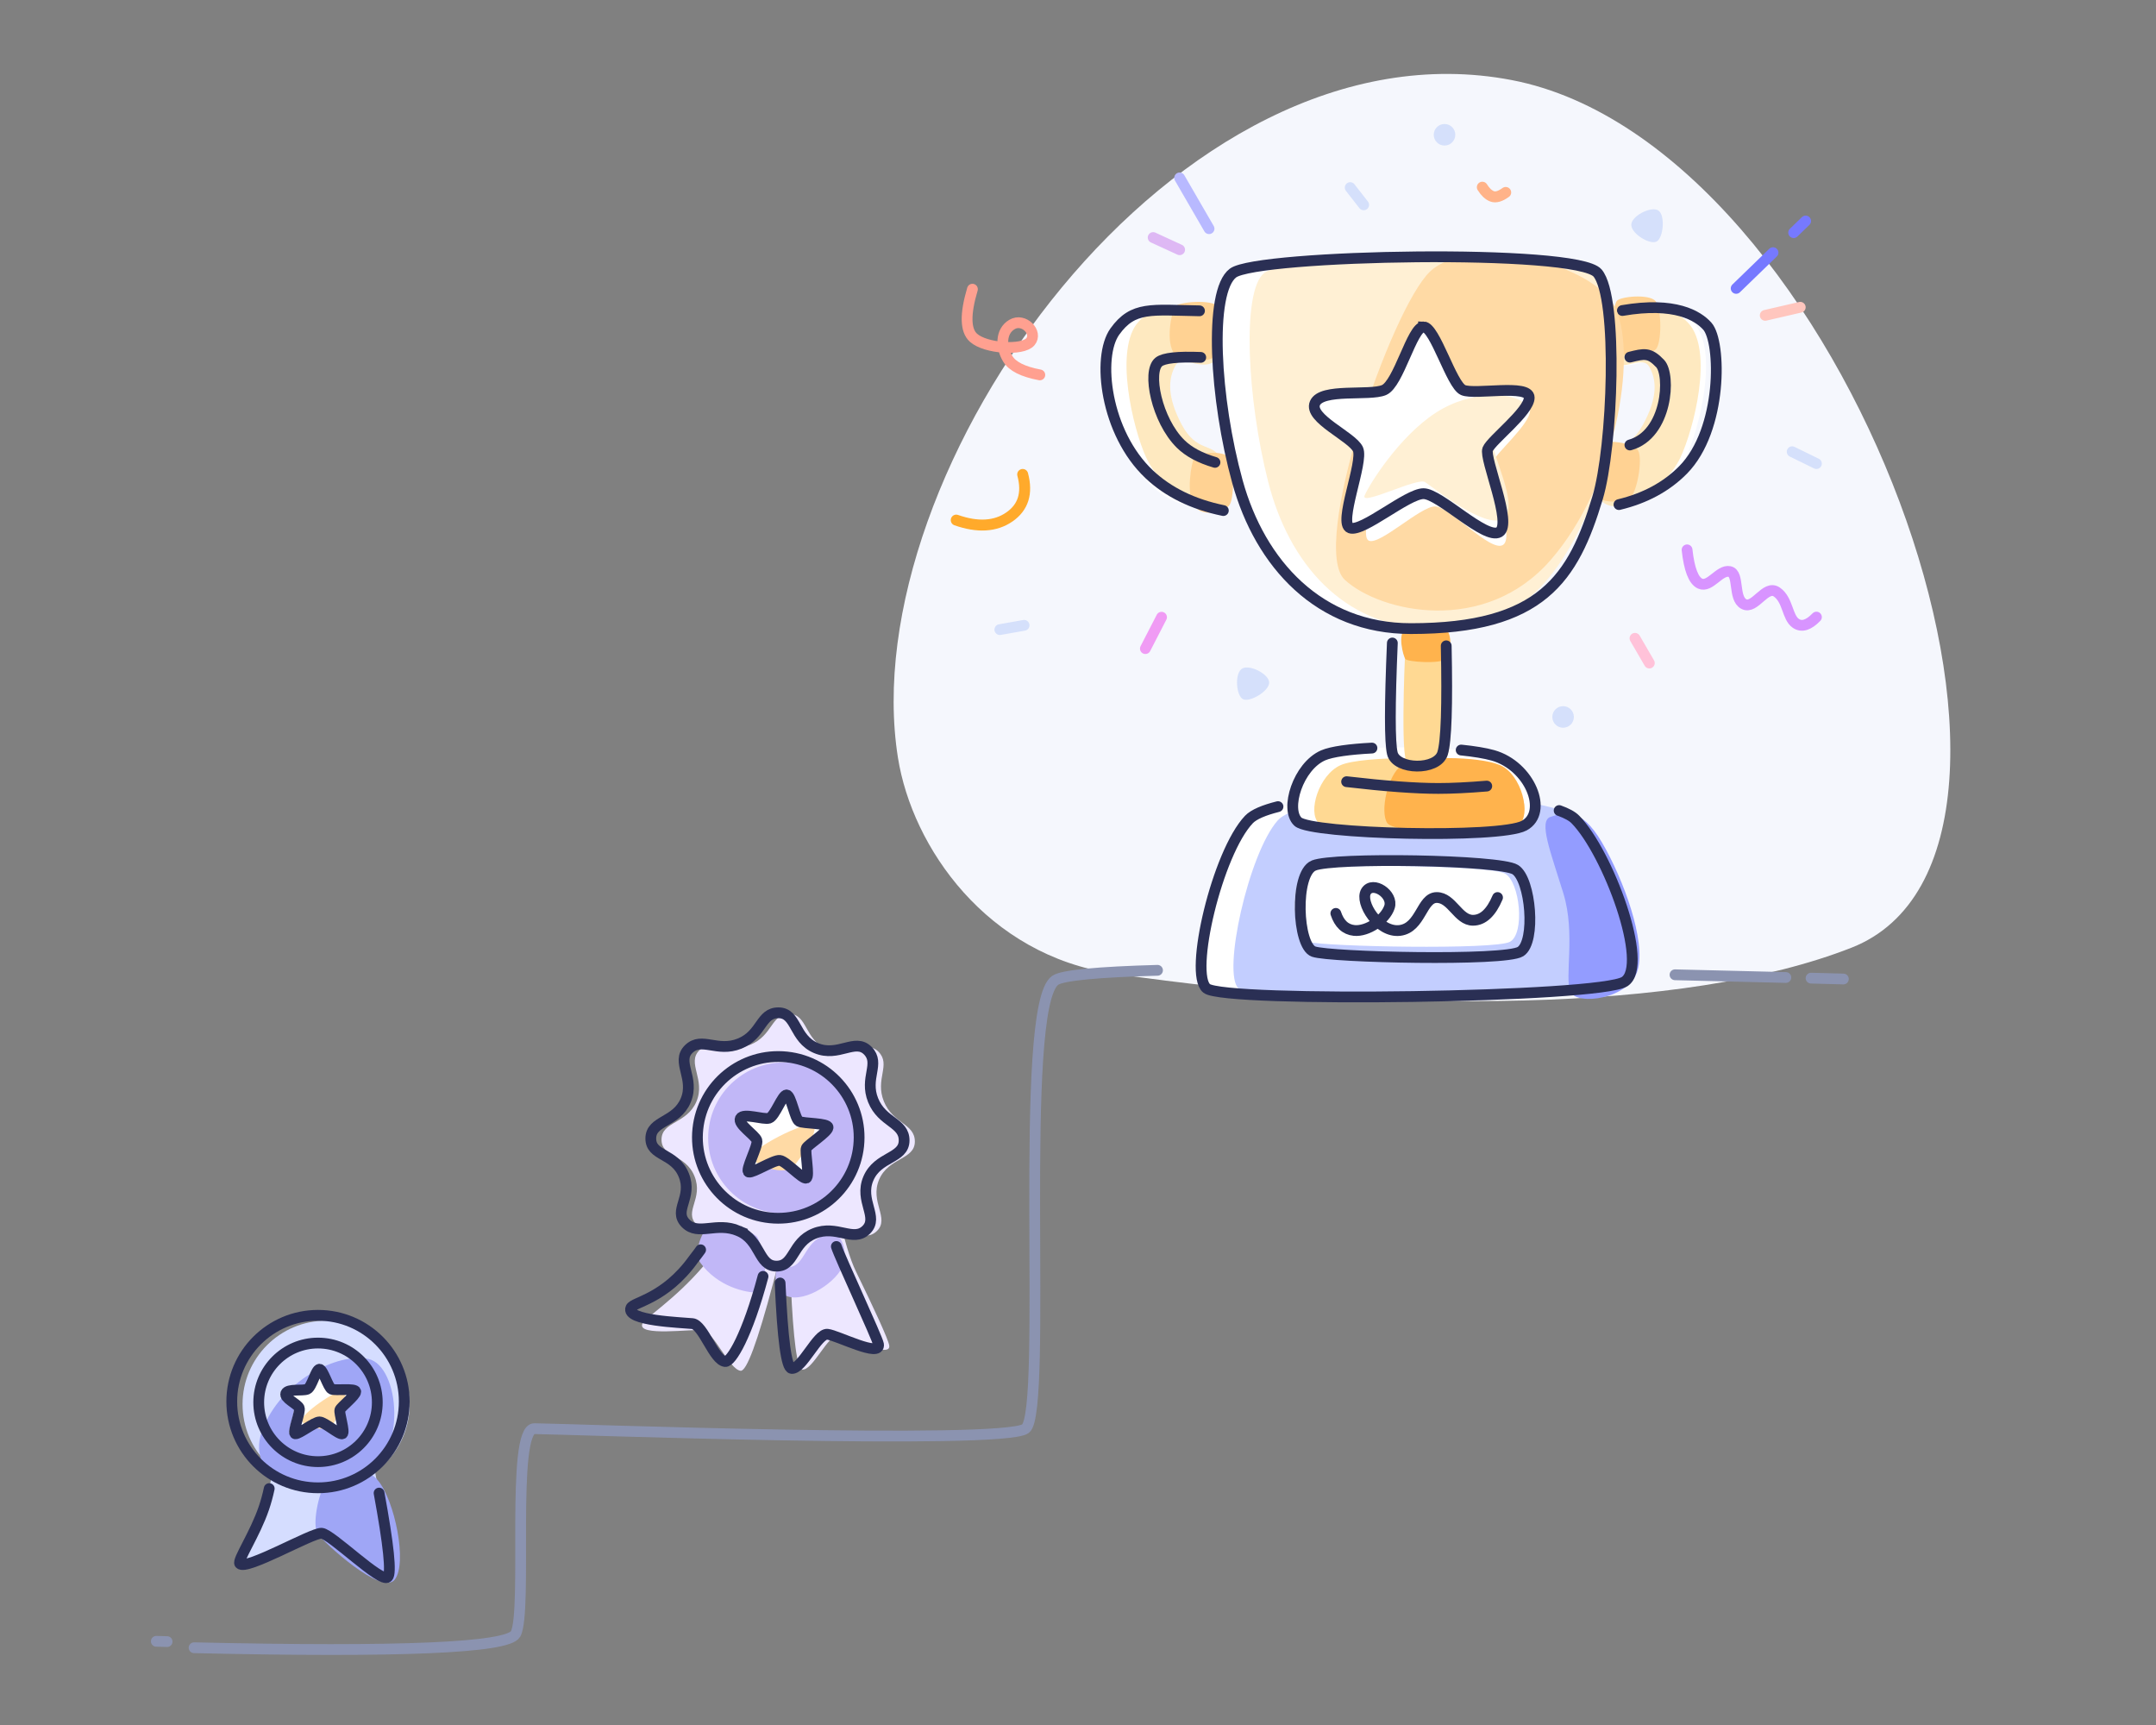 <svg height="320" width="400" xmlns="http://www.w3.org/2000/svg"><rect width="100%" height="100%" fill="#808080" stroke="none"/><g fill="none" fill-rule="evenodd"><path d="M280.477 14.857C218.252 2.908 158.142 87.364 166.593 140.55c2.648 16.664 16.535 36.66 40.009 40.06 51.444 7.45 105.716 7.45 136.909-4.808 45.588-17.915-.81-148.996-63.034-160.945z" fill="#f5f7fd"/><circle cx="268" cy="25" fill="#d5e0fb" r="2"/><circle cx="290" cy="133" fill="#d5e0fb" r="2"/><path d="M307.372 44.791c1.227-.675 1.632-4.897.28-5.757s-5.116 1.1-5 2.752c.117 1.652 3.493 3.68 4.72 3.005z" fill="#d5e0fb"/><path d="M275.015 34.725c.55.884 1.157 1.451 1.822 1.701s1.503.008 2.514-.726" stroke="#ffb389" stroke-linecap="round" stroke-width="2.031"/><path d="M230.644 129.72c1.268.595 4.92-1.558 4.823-3.158-.098-1.6-3.897-3.493-5.166-2.427-1.268 1.066-.925 4.989.343 5.585z" fill="#d5e0fb"/><path d="M29 304.473l2.002.055m5.006 1.139c38.325.876 58.207.024 59.645-2.556 2.282-4.093-.924-38.083 3.48-38.083 4.405 0 86.894 3.09 91.126 0s-1.513-78.11 5.492-83.157c1.342-.967 8.064-1.565 19-1.871m96.01.83c6.682.154 13.548.323 20.566.503m4.675.121l5.998.159" stroke="#8b93b0" stroke-linecap="round" stroke-width="2"/><g transform="rotate(6 -1665.465 1231.206)"><path d="M21.639 41.402c-1.473 3.794-2.53 6.362-3.174 7.704-.696 1.45-1.343 2.613-1.942 3.488-4.61 6.731-9.796 10.69-10.145 11.826-.769 2.498 9.203 0 11.23 0s5.695 6.77 7.807 6.77c1.11 0 2.546-5.618 4.307-16.854.315-2.007.81-5.419 1.486-10.237z" fill="#ede7ff"/><path d="M16.913 44.973c-1.329.998-2.567 5.34-1.056 7.034 3.686 4.133 8.963 4.692 11.304 4.43 2.34-.261.127-10.692-3.025-12.049s-4.971-1.104-7.223.585z" fill="#c1b7f7"/><path d="M15.688 49.643c-.407.76-.843 1.388-1.165 1.95C10.035 59.437 4.3 60.578 3.95 61.714c-.769 2.498 9.63 1.707 11.658 1.707s4.669 6.36 6.78 6.36c1.11 0 3.572-5.208 5.333-16.444" stroke="#2a2f54" stroke-linecap="round" stroke-width="2"/><path d="M40.074 39.402c1.198 3.402 2.064 5.735 2.596 7 .751 1.783 1.443 3.18 2.076 4.192 4.21 6.731 7.274 11.894 7.593 13.03.702 2.498-7.764-.857-9.615-.857s-4.02 7-5.948 7c-.964 0-2.223-5.18-3.78-15.54-.347-2.308-.9-6.352-1.66-12.128z" fill="#ede7ff"/><path d="M30.896 48.644c-1.37 2.976-1.526 7.733 2.302 7.984 3.827.251 9.214-4.695 9.214-7.756s-1.14-5.035-4.225-5.427c-3.086-.391-5.922 2.224-7.291 5.2z" fill="#c1b7f7"/><path d="M24.335 45.423c-4.3-1.314-7.328 1.764-9.929-.38-2.6-2.143.84-4.874-1.271-8.844-2.111-3.97-6.477-2.793-6.8-6.148-.323-3.354 4.386-3.361 5.7-7.661s-2.588-6.934-.441-9.539c2.147-2.605 5.329.102 9.292-2.006 3.964-2.107 3.229-6.114 6.589-6.438 3.36-.323 3.294 4.465 7.594 5.78s7.005-2.665 9.606-.521c2.6 2.143-.165 5.077 1.946 9.047s6.175 3.479 6.498 6.833c.323 3.355-4.548 3.396-5.863 7.696-1.314 4.3 2.751 6.9.604 9.505s-5.561-.416-9.525 1.692c-3.963 2.107-2.996 6.428-6.356 6.752-3.36.323-3.343-4.453-7.644-5.768z" fill="#ede7ff"/><path d="M22.335 45.423c-4.3-1.314-7.328 1.764-9.929-.38-2.6-2.143.84-4.874-1.271-8.844-2.111-3.97-6.477-2.793-6.8-6.148-.323-3.354 4.386-3.361 5.7-7.661s-2.588-6.934-.441-9.539c2.147-2.605 5.329.102 9.292-2.006 3.964-2.107 3.229-6.114 6.589-6.438 3.36-.323 3.294 4.465 7.594 5.78s7.005-2.665 9.606-.521c2.6 2.143-.165 5.077 1.946 9.047s6.175 3.479 6.498 6.833c.323 3.355-4.548 3.396-5.863 7.696-1.314 4.3 2.751 6.9.604 9.505s-5.561-.416-9.525 1.692c-3.963 2.107-2.996 6.428-6.356 6.752-3.36.323-3.343-4.453-7.644-5.768z" stroke="#2a2f54" stroke-width="2"/><path d="M40.67 46.402c.751 1.783 9.35 16.086 9.67 17.222.701 2.498-7.765-.857-9.616-.857s-4.02 7-5.948 7c-.964 0-2.223-5.18-3.78-15.54" stroke="#2a2f54" stroke-linecap="round" stroke-width="2"/><circle cx="28.835" cy="27.402" fill="#c1b7f7" r="14"/><circle cx="27.835" cy="27.402" r="15" stroke="#2a2f54" stroke-width="2"/><path d="M29.073 19.402c-.758 0-1.65 4.18-2.62 4.63-.971.447-4.539-.533-4.98.585-.441 1.118 2.88 2.827 3.257 3.748s-1.602 5.918-.82 6.011 4.088-2.76 5.163-2.76c1.075 0 4.29 3.097 4.906 2.76s-.781-4.887-.532-5.563c.25-.677 3.388-3.324 3.388-4.196 0-.872-4.361-.215-5.136-.586s-1.867-4.63-2.626-4.63z" fill="#fff"/><path d="M23.354 31.565c.48 1.435 6.53 2.945 7.916.85 1.24-1.874 4.165-7.394 2.704-7.975-1.461-.581-11.121 5.624-10.62 7.125z" fill="#ffdaa5"/><path d="M28.57 19.402c-.809 0-1.757 4.18-2.791 4.63s-4.834-.533-5.304.585c-.47 1.118 3.068 2.827 3.47 3.748.401.92-1.707 5.918-.874 6.011s4.354-2.76 5.498-2.76 4.568 3.097 5.225 2.76c.657-.336-.833-4.887-.567-5.563.266-.677 3.608-3.324 3.608-4.196 0-.872-4.644-.215-5.47-.586-.824-.371-1.988-4.63-2.796-4.63z" stroke="#2a2f54" stroke-width="2"/></g><path d="M221.971 58.823c1.747.743 3.96 3.676 1.282 7.308s-6.817-.774-8.183 1.692c-1.365 2.465-1.543 5.851 1.176 10.956 2.72 5.106 5.725 3.42 7.007 6.018s2.169 7.922-1.282 8.826c-3.45.904-9.954-3.493-12.364-8.826s-5.959-20-1.413-25.074 12.03-1.643 13.777-.9z" fill="#fff"/><path d="M224.971 58.823c1.747.743 3.96 3.676 1.282 7.308s-6.817-.774-8.183 1.692c-1.365 2.465-1.543 5.851 1.176 10.956 2.72 5.106 5.725 3.42 7.007 6.018s2.169 7.922-1.282 8.826c-3.45.904-9.954-3.493-12.364-8.826s-5.959-20-1.413-25.074 12.03-1.643 13.777-.9z" fill="#fee9c0"/><path d="M218.045 56.85c.628-.853 6.68-1.383 8 0 1.32 1.383 1.32 8 0 9s-6 2.25-8 0-.627-8.147 0-9zm3.527 28c.503-.853 5.35-1.383 6.406 0 1.057 1.383 1.057 8 0 9s-4.804 2.25-6.406 0-.502-8.147 0-9z" fill="#ffd293"/><path d="M225.415 85.774c-2.75-.807-4.876-1.948-6.375-3.423-4.437-4.364-6.278-13.442-4.04-15.215.92-.73 3.512-1.01 7.775-.837m-.235-8.639c-8.928-.148-12.31-.896-15.703 3.84s-1.76 18.815 6.365 26.475c3.538 3.335 8.125 5.58 13.763 6.737" stroke="#2a2f54" stroke-linecap="round" stroke-width="2"/><path d="M299.687 59c-1.84.743-4.173 3.677-1.35 7.308s7.185-.773 8.624 1.692c1.44 2.465 1.626 5.851-1.24 10.957-2.866 5.105-6.034 3.42-7.385 6.017-1.35 2.597-2.286 7.923 1.351 8.827 3.637.903 10.493-3.493 13.033-8.827 2.539-5.334 6.28-20 1.49-25.073-4.792-5.073-12.682-1.644-14.523-.901z" fill="#fff"/><path d="M298.687 59c-1.84.743-4.173 3.677-1.35 7.308s7.185-.773 8.624 1.692c1.44 2.465 1.626 5.851-1.24 10.957-2.866 5.105-6.034 3.42-7.385 6.017-1.35 2.597-2.286 7.923 1.351 8.827 3.637.903 10.493-3.493 13.033-8.827 2.539-5.334 6.28-20 1.49-25.073-4.792-5.073-12.682-1.644-14.523-.901z" fill="#fee9c0"/><path d="M299.941 55.85c.565-.853 6.015-1.383 7.203 0 1.188 1.383 1.188 8 0 9s-5.402 2.25-7.203 0c-1.8-2.25-.565-8.147 0-9z" fill="#ffd293"/><path d="M296.813 82.3c.704-.741 6.163-.317 7.093 1.251.93 1.569-.219 8.085-1.563 8.863-1.344.779-5.71 1.278-7.093-1.25-1.383-2.529.858-8.122 1.563-8.864z" fill="#ffd293"/><path d="M301 57.602c9.79-1.688 14.038.99 15.752 2.898 2.621 2.918 2.869 19.219-4.495 26.676-3.085 3.125-7.05 5.267-11.897 6.428m2.032-11.055c7-1.958 7.608-13.016 5.608-15.114-2-2.098-2.944-1.85-5.608-1.186" stroke="#2a2f54" stroke-linecap="round" stroke-width="2"/><path d="M224.813 183.369c-3.151-2.664 1.872-25.074 7.347-31.17 5.476-6.096 51.145-6.077 56.778 0 5.634 6.078 12.954 25.936 8.553 28.923s-69.526 4.91-72.678 2.247z" fill="#fff"/><path d="M229.8 183.369c-3.11-2.664 1.847-25.074 7.25-31.17 5.402-6.096 50.462-6.077 56.02 0 5.558 6.078 12.781 25.936 8.439 28.923-4.342 2.987-68.6 4.91-71.709 2.247z" fill="#c3ceff"/><path d="M290.04 165.686c2.325 7.558.154 15.734 1.334 18.314s10.912 1.384 12.463-4.03c1.552-5.414-2.606-16.822-6.628-23.69-4.022-6.866-7.17-5.48-9.512-4.754-2.343.727.018 6.603 2.343 14.16z" fill="#939cff"/><path d="M242.661 161.414c3.498-1.294 33.702-.892 36.526.623s3.771 11.16.947 12.676c-2.825 1.517-34.492.902-37.473 0-2.981-.901-3.498-12.006 0-13.3z" fill="#fff"/><path d="M243.72 160.569c3.582-1.552 34.511-1.07 37.404.748 2.892 1.818 3.861 13.392.969 15.212-2.893 1.82-35.32 1.082-38.373 0-3.054-1.082-3.582-14.408 0-15.96z" stroke="#2a2f54" stroke-linecap="round" stroke-width="2"/><path d="M245.48 140.125c4.643-2.03 24.627-1.945 31.505 0s10.35 10.582 5.789 13.038-39.512 1.58-41.972-.734c-2.46-2.314.034-10.273 4.677-12.304z" fill="#fff"/><path d="M248.727 141.939c4.024-1.776 21.344-1.703 27.305 0 5.96 1.703 8.97 9.26 5.017 11.408-3.953 2.148-34.244 1.383-36.376-.642s.03-8.99 4.054-10.766z" fill="#ffd993"/><path d="M260.097 141.939c2.683-1.776 14.23-1.703 18.203 0 3.974 1.703 5.98 9.26 3.345 11.408-2.635 2.148-22.829 1.383-24.25-.642-1.422-2.025.02-8.99 2.702-10.766z" fill="#ffb34d"/><path d="M271.087 139.138c2.377.243 4.434.573 5.898.987 6.877 1.946 10.35 10.582 5.789 13.038s-39.512 1.58-41.972-.734c-2.46-2.314.034-10.273 4.677-12.304 1.595-.697 5-1.145 9.06-1.353" stroke="#2a2f54" stroke-linecap="round" stroke-width="2"/><path d="M289.266 150.362c1.376.49 2.41 1.042 3.012 1.656 6.01 6.111 13.817 27.08 9.123 30.085-4.694 3.004-74.161 3.938-77.523 1.259-3.361-2.679 1.996-25.214 7.837-31.344.895-.939 2.794-1.733 5.39-2.384m12.732-4.627c7.16.836 12.835 1.254 17.028 1.254 2.474 0 5.465-.145 8.972-.436" stroke="#2a2f54" stroke-linecap="round" stroke-width="2"/><path d="M228.763 50.647c4.566-3.413 63.759-4.58 67.631 0s5.86 27.23-1.657 43.038c-7.517 15.81-16.024 23.435-32.987 22.925-16.962-.51-27.955-11.994-32.17-27.257-4.214-15.263-5.383-35.293-.817-38.706z" fill="#fff"/><path d="M234.526 50.647c4.195-3.413 58.589-4.58 62.147 0 3.559 4.58 5.385 27.23-1.522 43.038-6.908 15.81-14.726 23.435-30.313 22.925s-25.688-11.994-29.561-27.257c-3.873-15.263-4.947-35.293-.751-38.706z" fill="#fff0d4"/><path d="M265.308 50.38c-7.275 6.916-22.443 51.118-15.793 57.195 6.65 6.077 25.972 10.311 38.162-3.678 12.19-13.989 16.029-37.682 12.136-46.507-3.892-8.824-27.23-13.928-34.505-7.01z" fill="#ffdaa5"/><path d="M264.103 60.634c-2.124 0-4.618 10.592-7.337 11.728-2.719 1.136-11.566-.407-12.802 2.425s6.922 6.221 7.98 8.553c1.056 2.333-3.742 13.8-1.445 14.607 2.297.807 10.595-6.368 13.604-6.368 3.01 0 11.493 8.62 14.037 7.134 2.545-1.486-2.83-13.659-2.132-15.373.698-1.713 7.706-7.003 7.706-9.58 0-2.576-10.09-.458-12.258-1.398-2.17-.94-5.228-11.728-7.353-11.728z" fill="#fff"/><path d="M264.233 61c-1.911 0-4.155 10.592-6.601 11.728-2.446 1.135-10.406-.407-11.518 2.425-1.111 2.832 6.228 6.22 7.179 8.553.95 2.332-3.366 13.8-1.3 14.607 2.067.807 9.532-6.368 12.24-6.368s10.34 8.62 12.63 7.134-2.548-13.66-1.92-15.373 6.934-7.003 6.934-9.58-9.077-.458-11.029-1.398c-1.951-.94-4.704-11.728-6.615-11.728z" fill="#fff"/><path d="M266.233 63c-1.911 0-4.155 10.592-6.601 11.728-2.446 1.135-10.406-.407-11.518 2.425-1.111 2.832 6.228 6.22 7.179 8.553.95 2.332-3.366 13.8-1.3 14.607 2.067.807 9.532-6.368 12.24-6.368s10.34 8.62 12.63 7.134-2.548-13.66-1.92-15.373 6.934-7.003 6.934-9.58-9.077-.458-11.029-1.398c-1.951-.94-4.704-11.728-6.615-11.728z" fill="#fff"/><path d="M266.362 76.579c-6.81 4.428-12.314 13.287-13.187 15.343-.873 2.055 9.819-3.4 11.202-2.5 1.383.9 11.125 8.816 14.471 6.822 3.347-1.994-2.436-12.54-1.833-14.35.603-1.81 7.345-5.26 5.677-7.106-1.669-1.847-9.52-2.638-16.33 1.79z" fill="#fff0d4"/><path d="M260.91 118.069c-.209.634-1.014 19.924-.11 22.733.903 2.809 6.102 1.927 7.473 0 1.371-1.926 1.371-20.264 0-22.733s-7.154-.634-7.363 0z" fill="#ffd993"/><path d="M260.745 116.75c1.506-.735 6.425-.735 7.526 0 1.101.736 1.101 4.568 0 5.507-1.1.938-7.097.547-7.526 0s-1.505-4.771 0-5.507z" fill="#ffb34d"/><g stroke="#2a2f54" stroke-width="2"><path d="M264.103 60.634c-2.124 0-4.618 10.592-7.337 11.728-2.719 1.136-11.566-.407-12.802 2.425s6.922 6.221 7.98 8.553c1.056 2.333-3.742 13.8-1.445 14.607 2.297.807 10.595-6.368 13.604-6.368 3.01 0 11.493 8.62 14.037 7.134 2.545-1.486-2.83-13.659-2.132-15.373.698-1.713 7.706-7.003 7.706-9.58 0-2.576-10.09-.458-12.258-1.398-2.17-.94-5.228-11.728-7.353-11.728z"/><path d="M228.763 50.647c4.566-3.413 63.759-4.58 67.631 0s2.827 32.336 0 41.714c-4.485 14.877-10.338 24.25-34.644 24.25-16.97 0-27.955-11.995-32.17-27.258-4.214-15.263-5.383-35.293-.817-38.706zm19.074 118.794c.64 1.935 1.77 2.99 3.394 3.164 2.434.26 5.77-1.978 6.557-4.343s-3.106-4.916-4.344-2.894 2.336 7.725 6.263 7.237 4.024-6.108 6.848-6.108 3.954 4.22 6.725 4.22c1.848 0 3.367-1.406 4.557-4.22m-19.517-47.213c-.492 11.6-.492 18.422 0 20.467.74 3.066 8.291 3.252 9.319 0 .685-2.168.91-8.816.676-19.945" stroke-linecap="round"/></g><g transform="translate(43 244)"><path d="M7.631 27.892l18.902.868c2.411 12.41 3.212 19.012 2.403 19.807-1.213 1.192-10.482-8.027-12.268-8.139S2.628 47.41 1.483 46.07c-.495-.578 2.821-5.44 4.476-10.315.792-2.333 1.35-4.954 1.672-7.863z" fill="#d5ddff"/><path d="M17.355 31.22c1.248-1.784 6.628-4.29 9.746-.61s5.53 15.375 3.131 18.422-13.152-6.893-14.27-8.486c-1.119-1.594.145-7.544 1.393-9.327z" fill="#9fa6f6"/><path d="M27.331 32.977c1.782 9.694 2.317 14.89 1.605 15.59-1.213 1.192-10.482-8.027-12.268-8.139S2.628 47.41 1.483 46.07c-.495-.578 2.821-5.44 4.476-10.315.386-1.136.716-2.34.99-3.613" stroke="#2a2f54" stroke-linecap="round" stroke-width="2"/><circle cx="17.5" cy="16.5" fill="#d5ddff" r="15.5"/><path d="M5.611 21.457c3.366-9.24 14.074-14.645 19.77-13.353 5.698 1.292 7.5 17.674-1.418 22.83-8.918 5.157-21.718-.235-18.352-9.477z" fill="#9fa6f6"/><circle cx="16" cy="16" r="16" stroke="#2a2f54" stroke-width="2"/><circle cx="16" cy="16.147" r="11" stroke="#2a2f54" stroke-width="2"/><path d="M15.273 10c-.658 0-1.43 3.345-2.271 3.704-.842.358-3.58-.129-3.963.765s2.143 1.965 2.47 2.701c.327.737-1.389 4.735-.711 4.81s3.543-2.208 4.475-2.208 3.717 2.477 4.252 2.208c.534-.27-.678-3.91-.462-4.451.216-.542 2.937-2.66 2.937-3.357s-3.78-.172-4.451-.468C16.877 13.407 15.93 10 15.273 10z" fill="#fff"/><path d="M13.014 19.58c.349 1.117 4.755 2.294 5.764.662.903-1.46 3.033-5.76 1.969-6.212-1.064-.453-8.099 4.38-7.733 5.55z" fill="#ffdaa5"/><path d="M16.273 10c-.658 0-1.43 3.345-2.271 3.704-.842.358-3.58-.129-3.963.765-.382.895 2.143 1.965 2.47 2.701.327.737-1.389 4.735-.711 4.81s3.543-2.208 4.475-2.208 3.717 2.477 4.252 2.208c.534-.27-.678-3.91-.462-4.451.216-.542 2.937-2.66 2.937-3.357s-3.78-.172-4.451-.468C17.877 13.407 16.93 10 16.273 10z" stroke="#2a2f54" stroke-width="2"/></g><g stroke-linecap="round"><path d="M322.106 53.5l6.84-6.63m3.83-3.715L335 41" stroke="#7679ff" stroke-width="2"/><path d="M327.5 58.5L334 57" stroke="#ffc6be" stroke-width="2"/><g stroke-width="2"><path d="M224.314 42.424L218.857 33" fill="#d8d8d8" stroke="#b8b9ff"/><path d="M218.857 46.326l-4.914-2.26" stroke="#deb8f4"/></g><path d="M253 38l-2.5-3.203M190 116l-4.5.797M337 86l-4.5-2.203" stroke="#d5e0fb" stroke-width="2"/><path d="M177.409 96.484c3.977 1.394 7.259 1.202 9.846-.575 2.587-1.778 3.414-4.41 2.482-7.896" stroke="#ffaa2b" stroke-width="2.031"/><path d="M215.5 114.5l-3 5.82" stroke="#f09bf4" stroke-width="2"/><path d="M303.337 118.41L306 123" stroke="#ffc2d9" stroke-width="2"/><path d="M180.414 53.646c-1.378 4.639-1.318 7.638.181 8.996 2.248 2.039 9.137 2.467 10.574.752 1.437-1.714-1.236-4.494-3.418-3.199-2.181 1.296-2.055 4.258-.78 6.367.852 1.405 2.833 2.4 5.946 2.983" stroke="#ffa090" stroke-width="2"/><path d="M313 102c.398 3.62 1.203 5.707 2.415 6.262 1.818.831 3.601-2.627 5.466-2.242 1.865.385.614 4.947 2.648 6.037s4.017-3.691 6.123-2.23c2.106 1.462 1.895 4.7 3.527 5.809 1.087.74 2.361.352 3.821-1.161" stroke="#d894ff" stroke-width="2"/></g></g></svg>